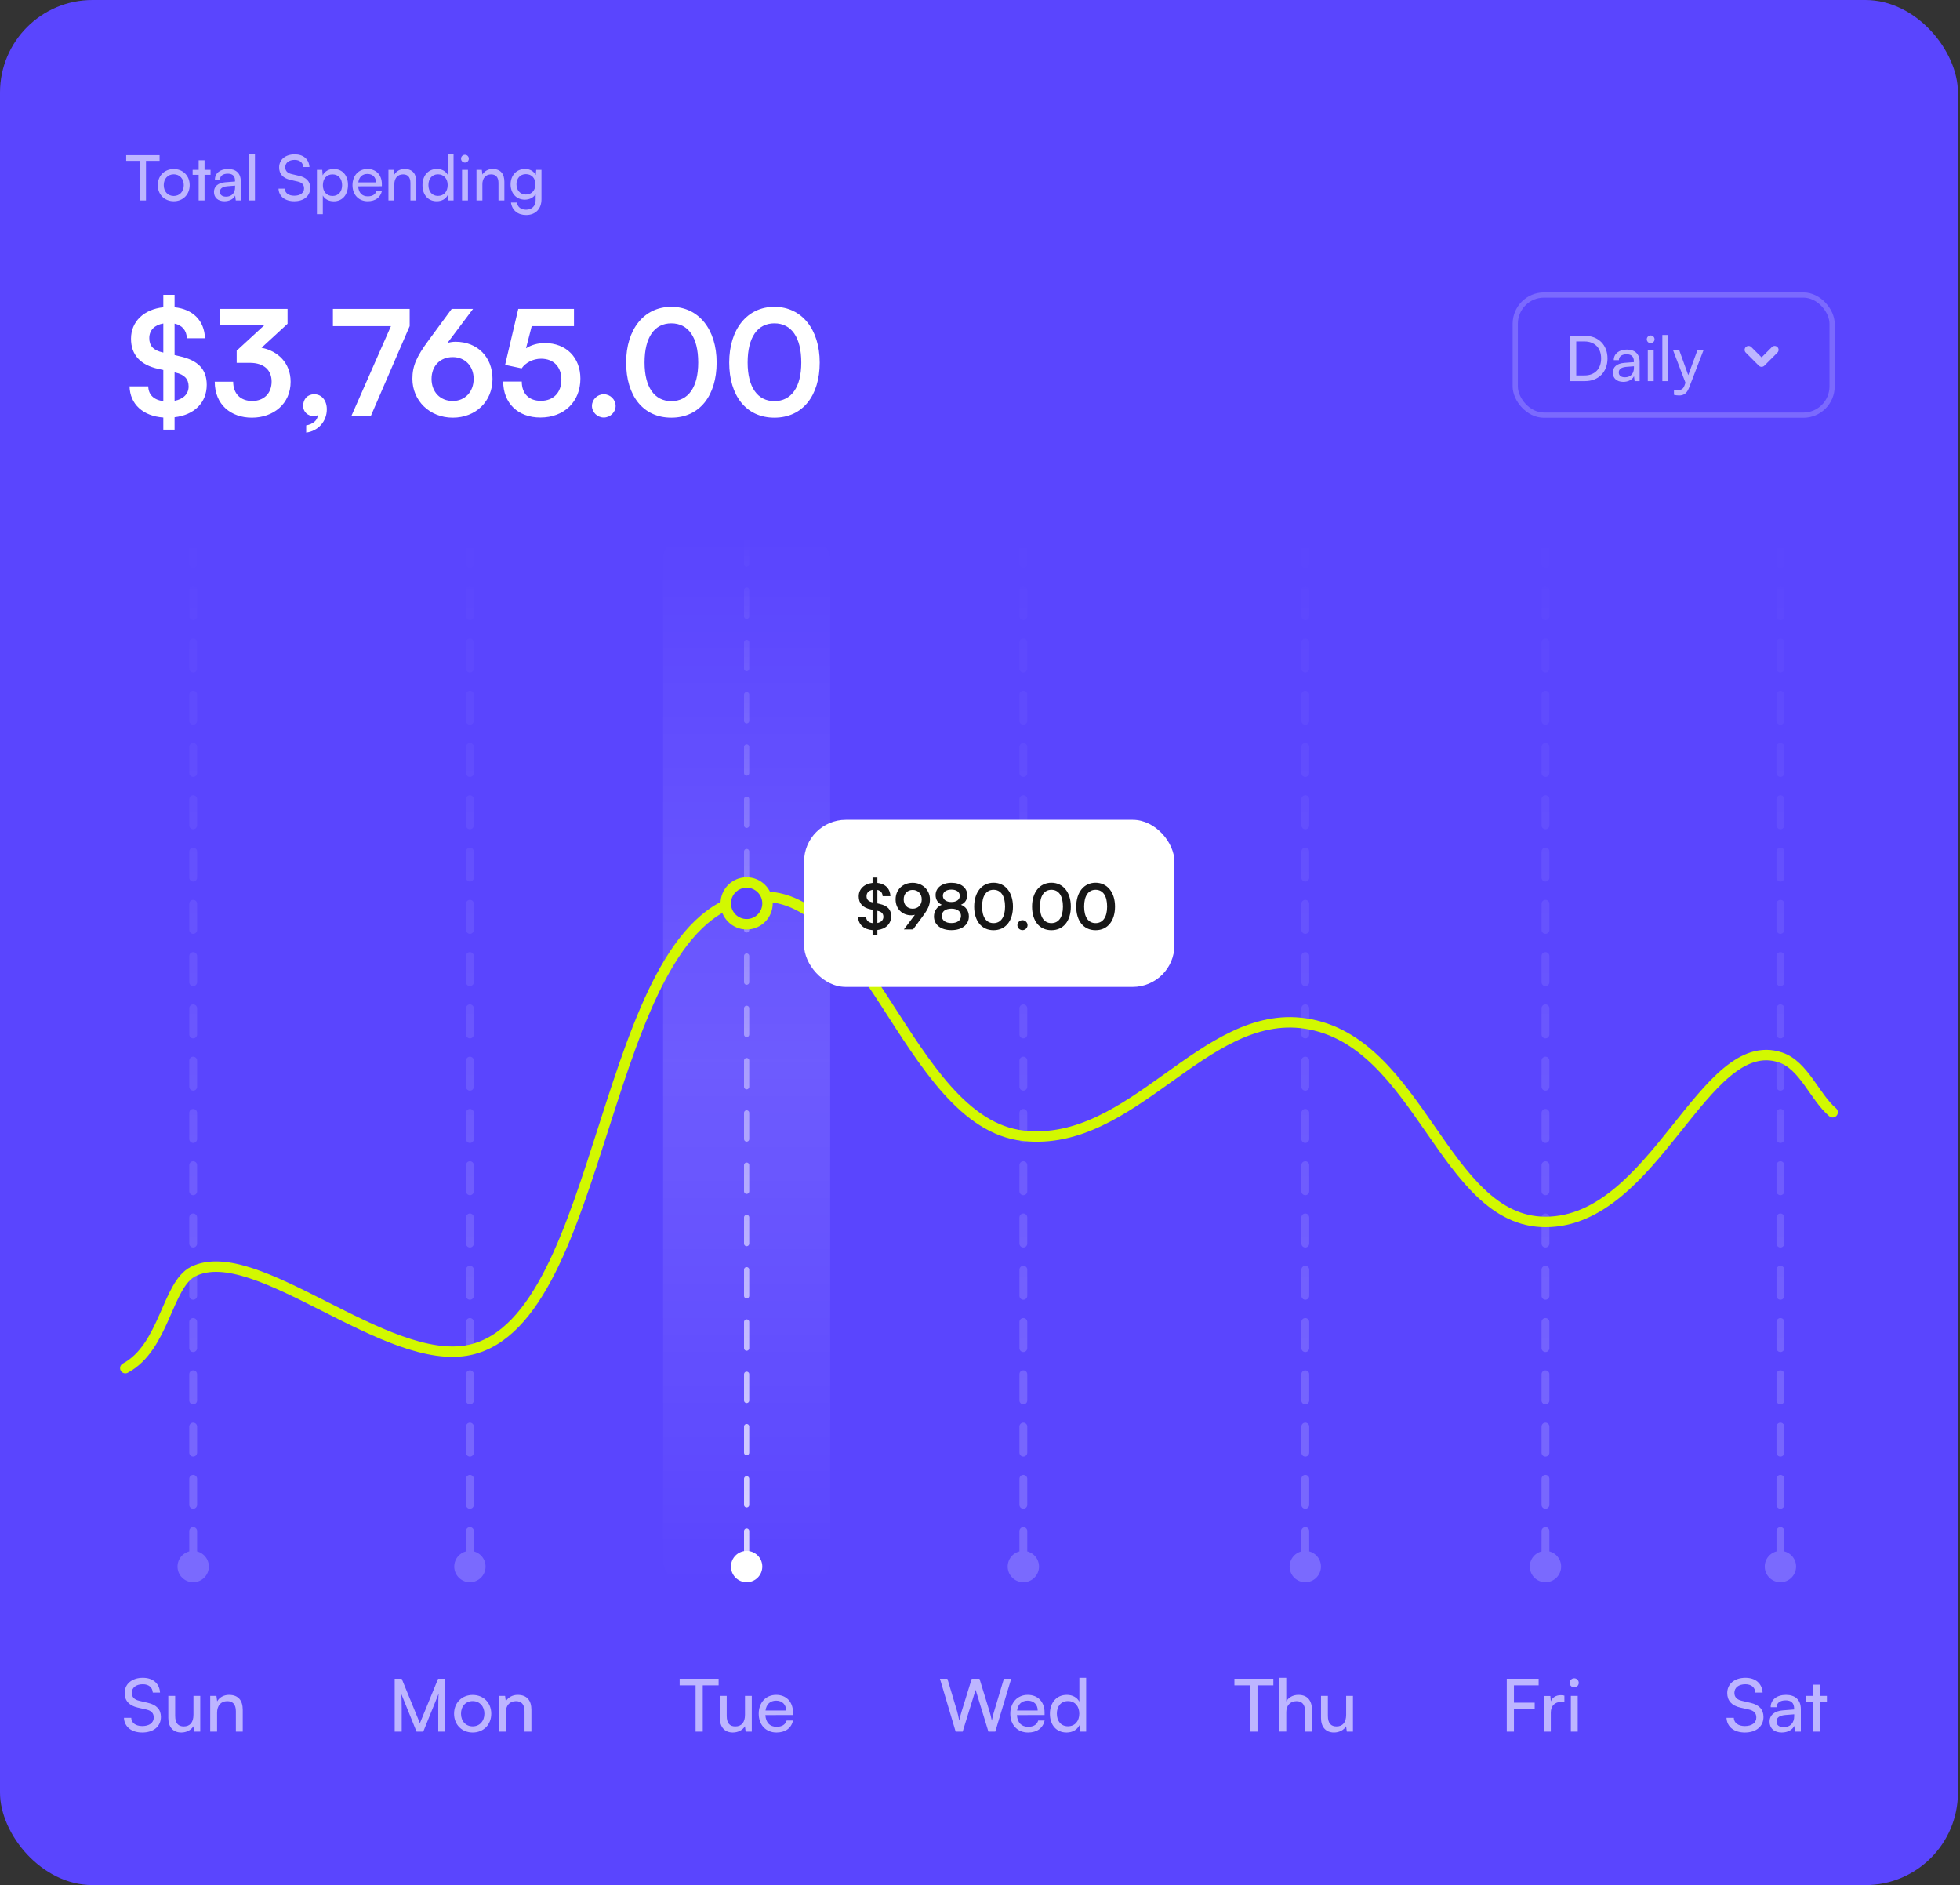 <svg width="339" height="326" viewBox="0 0 339 326" fill="none" xmlns="http://www.w3.org/2000/svg">
<rect x="0" y="0" width="339" height="326" fill="#333333" stroke="none"/>
<rect width="338.643" height="326" rx="16" fill="#5A45FE"/>
<rect x="114.687" y="93.014" width="28.898" height="180.609" rx="3.612" fill="url(#paint0_linear_9504_1884)"/>
<path d="M33.413 93.014L33.413 268.205" stroke="url(#paint1_linear_9504_1884)" stroke-opacity="0.2" stroke-width="1.355" stroke-linecap="round" stroke-dasharray="4.52 4.52"/>
<circle cx="33.413" cy="270.914" r="2.709" fill="#7A6AFE"/>
<path d="M81.274 93.014L81.274 268.205" stroke="url(#paint2_linear_9504_1884)" stroke-opacity="0.2" stroke-width="1.355" stroke-linecap="round" stroke-dasharray="4.52 4.52"/>
<circle cx="81.274" cy="270.914" r="2.709" fill="#7A6AFE"/>
<path d="M129.136 93.014L129.136 268.205" stroke="url(#paint3_linear_9504_1884)" stroke-width="0.903" stroke-linecap="round" stroke-dasharray="4.52 4.52"/>
<circle cx="129.136" cy="270.914" r="2.709" fill="white"/>
<path d="M176.997 93.014L176.997 268.205" stroke="url(#paint4_linear_9504_1884)" stroke-opacity="0.2" stroke-width="1.355" stroke-linecap="round" stroke-dasharray="4.52 4.52"/>
<circle cx="176.997" cy="270.914" r="2.709" fill="#7A6AFE"/>
<path d="M225.762 93.014L225.762 268.205" stroke="url(#paint5_linear_9504_1884)" stroke-opacity="0.2" stroke-width="1.355" stroke-linecap="round" stroke-dasharray="4.52 4.52"/>
<circle cx="225.762" cy="270.914" r="2.709" fill="#7A6AFE"/>
<path d="M267.302 93.014L267.302 268.205" stroke="url(#paint6_linear_9504_1884)" stroke-opacity="0.2" stroke-width="1.355" stroke-linecap="round" stroke-dasharray="4.52 4.52"/>
<circle cx="267.302" cy="270.914" r="2.709" fill="#7A6AFE"/>
<path d="M307.939 93.014L307.939 268.205" stroke="url(#paint7_linear_9504_1884)" stroke-opacity="0.2" stroke-width="1.355" stroke-linecap="round" stroke-dasharray="4.52 4.52"/>
<circle cx="307.939" cy="270.914" r="2.709" fill="#7A6AFE"/>
<path d="M21.825 27.814V26.838H27.601V27.814H25.249V34.673H24.187V27.814H21.825ZM27.291 32.018C27.291 30.382 28.462 29.233 30.055 29.233C31.637 29.233 32.807 30.382 32.807 32.018C32.807 33.654 31.637 34.803 30.055 34.803C28.462 34.803 27.291 33.654 27.291 32.018ZM28.321 32.018C28.321 33.123 29.025 33.893 30.055 33.893C31.073 33.893 31.788 33.123 31.788 32.018C31.788 30.913 31.073 30.143 30.055 30.143C29.025 30.143 28.321 30.913 28.321 32.018ZM35.377 34.673H34.359V30.23H33.318V29.374H34.359V27.716H35.377V29.374H36.417V30.23H35.377V34.673ZM38.818 34.803C37.68 34.803 37.008 34.164 37.008 33.199C37.008 32.224 37.734 31.617 38.98 31.52L40.649 31.39V31.238C40.649 30.349 40.118 30.035 39.403 30.035C38.547 30.035 38.059 30.414 38.059 31.054H37.171C37.171 29.948 38.081 29.222 39.446 29.222C40.758 29.222 41.646 29.916 41.646 31.346V34.673H40.779L40.671 33.817C40.4 34.424 39.674 34.803 38.818 34.803ZM39.11 34.012C40.075 34.012 40.66 33.383 40.66 32.387V32.105L39.305 32.213C38.406 32.3 38.038 32.647 38.038 33.167C38.038 33.73 38.449 34.012 39.11 34.012ZM44.097 34.673H43.078V26.697H44.097V34.673ZM48.278 28.951C48.278 27.608 49.362 26.697 50.976 26.697C52.472 26.697 53.436 27.532 53.523 28.886H52.45C52.396 28.106 51.843 27.651 50.965 27.651C49.979 27.651 49.34 28.149 49.34 28.919C49.34 29.547 49.698 29.927 50.434 30.1L51.724 30.404C53.003 30.696 53.653 31.39 53.653 32.495C53.653 33.904 52.559 34.803 50.89 34.803C49.297 34.803 48.235 33.969 48.17 32.625H49.253C49.275 33.373 49.904 33.849 50.89 33.849C51.93 33.849 52.591 33.362 52.591 32.582C52.591 31.964 52.255 31.574 51.507 31.401L50.218 31.108C48.939 30.815 48.278 30.078 48.278 28.951ZM54.814 37.046V29.374H55.735L55.811 30.328C56.169 29.602 56.884 29.222 57.729 29.222C59.246 29.222 60.189 30.36 60.189 31.986C60.189 33.6 59.3 34.814 57.729 34.814C56.884 34.814 56.179 34.456 55.833 33.806V37.046H54.814ZM55.844 32.029C55.844 33.113 56.472 33.893 57.512 33.893C58.553 33.893 59.17 33.113 59.17 32.029C59.17 30.934 58.553 30.154 57.512 30.154C56.472 30.154 55.844 30.924 55.844 32.029ZM63.598 34.803C62.038 34.803 60.965 33.676 60.965 32.029C60.965 30.371 62.016 29.222 63.555 29.222C65.061 29.222 66.047 30.263 66.047 31.834V32.213L61.951 32.224C62.027 33.34 62.612 33.958 63.62 33.958C64.411 33.958 64.931 33.633 65.105 33.026H66.058C65.798 34.164 64.909 34.803 63.598 34.803ZM63.555 30.078C62.666 30.078 62.103 30.609 61.973 31.541H65.029C65.029 30.664 64.454 30.078 63.555 30.078ZM68.204 34.673H67.185V29.374H68.106L68.215 30.187C68.55 29.58 69.222 29.222 69.97 29.222C71.368 29.222 72.007 30.078 72.007 31.433V34.673H70.989V31.66C70.989 30.588 70.49 30.154 69.71 30.154C68.756 30.154 68.204 30.837 68.204 31.866V34.673ZM75.542 34.803C74.003 34.803 73.072 33.654 73.072 32.04C73.072 30.414 74.014 29.222 75.586 29.222C76.398 29.222 77.081 29.58 77.439 30.23V26.697H78.446V34.673H77.536L77.45 33.709C77.103 34.435 76.388 34.803 75.542 34.803ZM75.748 33.882C76.788 33.882 77.428 33.113 77.428 32.007C77.428 30.924 76.788 30.143 75.748 30.143C74.708 30.143 74.101 30.924 74.101 32.007C74.101 33.102 74.708 33.882 75.748 33.882ZM80.415 28.117C80.046 28.117 79.743 27.814 79.743 27.445C79.743 27.066 80.046 26.773 80.415 26.773C80.783 26.773 81.086 27.066 81.086 27.445C81.086 27.814 80.783 28.117 80.415 28.117ZM79.916 34.673V29.374H80.935V34.673H79.916ZM83.432 34.673H82.413V29.374H83.335L83.443 30.187C83.779 29.58 84.451 29.222 85.198 29.222C86.596 29.222 87.236 30.078 87.236 31.433V34.673H86.217V31.66C86.217 30.588 85.719 30.154 84.938 30.154C83.985 30.154 83.432 30.837 83.432 31.866V34.673ZM88.311 31.888C88.311 30.393 89.275 29.222 90.814 29.222C91.67 29.222 92.331 29.612 92.667 30.273L92.743 29.374H93.653V34.456C93.653 36.125 92.624 37.187 90.998 37.187C89.557 37.187 88.571 36.374 88.376 35.031H89.394C89.524 35.811 90.11 36.266 90.998 36.266C91.995 36.266 92.645 35.616 92.645 34.608V33.546C92.299 34.164 91.605 34.532 90.771 34.532C89.264 34.532 88.311 33.373 88.311 31.888ZM89.329 31.866C89.329 32.863 89.947 33.644 90.944 33.644C91.973 33.644 92.602 32.907 92.602 31.866C92.602 30.848 91.995 30.111 90.955 30.111C89.936 30.111 89.329 30.891 89.329 31.866Z" fill="#BDB5FF"/>
<path d="M28.247 74.3V72.201C24.733 71.948 22.483 69.9 22.407 66.815H25.643C25.668 68.256 26.604 69.167 28.247 69.369V63.983L27.438 63.806C24.252 63.123 22.66 61.353 22.66 58.572C22.66 55.614 24.885 53.49 28.247 53.136V50.986H30.195V53.136C33.38 53.465 35.353 55.462 35.454 58.496H32.319C32.268 57.131 31.509 56.246 30.195 55.968V61.404L31.054 61.606C34.291 62.314 35.757 63.882 35.757 66.562C35.757 69.647 33.583 71.771 30.195 72.15V74.3H28.247ZM28.146 60.949L28.247 60.974V55.942C26.73 56.195 25.82 57.105 25.82 58.471C25.82 59.811 26.528 60.595 28.146 60.949ZM30.372 64.438L30.195 64.388V69.318C31.712 69.015 32.622 68.13 32.622 66.84C32.622 65.551 31.889 64.767 30.372 64.438ZM43.186 62.744H40.936V60.645L45.689 56.271H38.002V53.414H49.735V55.993L45.234 60.14C48.066 60.696 50.266 62.77 50.266 66.031C50.266 69.824 47.307 72.226 43.565 72.226C39.95 72.226 37.143 70.001 37.143 66.006H40.329C40.329 68.13 41.644 69.344 43.616 69.344C45.639 69.344 46.979 68.029 46.979 65.981C46.979 64.11 45.765 62.744 43.186 62.744ZM56.525 70.785C56.525 72.884 55.008 74.552 52.96 74.805V73.566C54.098 73.364 54.958 72.681 54.958 71.796C54.755 71.897 54.528 71.948 54.224 71.948C53.238 71.948 52.429 71.215 52.429 70.203C52.429 68.99 53.213 68.18 54.351 68.18C55.615 68.18 56.525 69.217 56.525 70.785ZM57.581 53.414H70.856V56.398L64.155 71.897H60.792L67.619 56.398H57.581V53.414ZM74.134 58.85L78.129 53.414H81.82L77.395 59.305C77.851 59.179 78.331 59.103 78.786 59.103C82.604 59.103 85.183 61.783 85.183 65.526C85.183 69.47 82.25 72.226 78.306 72.226C74.311 72.226 71.327 69.293 71.327 65.5C71.327 63.275 72.06 61.657 74.134 58.85ZM74.639 65.526C74.639 67.776 76.131 69.344 78.306 69.344C80.404 69.344 81.921 67.776 81.921 65.526C81.921 63.3 80.43 61.758 78.306 61.758C76.106 61.758 74.639 63.3 74.639 65.526ZM93.457 72.201C89.588 72.201 87.034 69.723 87.034 65.981H90.246C90.246 68.079 91.485 69.318 93.533 69.318C95.707 69.318 97.098 67.902 97.098 65.652C97.098 63.503 95.808 62.036 93.583 62.036C92.167 62.036 90.878 62.744 90.221 63.705L87.363 63.098L89.639 53.414H99.273V56.398H91.965L90.979 60.241C91.864 59.659 92.977 59.331 94.241 59.331C97.933 59.331 100.385 61.834 100.385 65.475C100.385 69.47 97.579 72.201 93.457 72.201ZM104.43 72.201C103.318 72.201 102.382 71.291 102.382 70.203C102.382 69.091 103.318 68.18 104.43 68.18C105.543 68.18 106.479 69.091 106.479 70.203C106.479 71.291 105.543 72.201 104.43 72.201ZM108.296 62.694C108.296 56.954 111.381 53.06 116.109 53.06C120.838 53.06 123.948 56.954 123.948 62.694C123.948 68.408 121.015 72.226 116.109 72.226C111.204 72.226 108.296 68.408 108.296 62.694ZM111.482 62.694C111.482 66.967 113.201 69.369 116.109 69.369C119.042 69.369 120.762 66.967 120.762 62.694C120.762 58.319 119.042 55.917 116.109 55.917C113.201 55.917 111.482 58.319 111.482 62.694ZM126.124 62.694C126.124 56.954 129.209 53.06 133.937 53.06C138.666 53.06 141.776 56.954 141.776 62.694C141.776 68.408 138.843 72.226 133.937 72.226C129.032 72.226 126.124 68.408 126.124 62.694ZM129.31 62.694C129.31 66.967 131.03 69.369 133.937 69.369C136.87 69.369 138.59 66.967 138.59 62.694C138.59 58.319 136.87 55.917 133.937 55.917C131.03 55.917 129.31 58.319 129.31 62.694Z" fill="white"/>
<rect x="262.075" y="51.022" width="54.801" height="20.77" rx="4.967" stroke="#7B6AFE" stroke-width="0.903"/>
<path d="M274.154 65.907H271.564V58.072H274.11C276.451 58.072 278.033 59.654 278.033 61.995C278.033 64.325 276.473 65.907 274.154 65.907ZM274.034 59.048H272.626V64.921H274.078C275.822 64.921 276.928 63.794 276.928 61.995C276.928 60.175 275.822 59.048 274.034 59.048ZM280.76 66.037C279.623 66.037 278.951 65.398 278.951 64.433C278.951 63.458 279.677 62.851 280.923 62.754L282.592 62.624V62.472C282.592 61.583 282.061 61.269 281.346 61.269C280.489 61.269 280.002 61.648 280.002 62.288H279.113C279.113 61.182 280.023 60.456 281.389 60.456C282.7 60.456 283.589 61.15 283.589 62.58V65.907H282.722L282.613 65.051C282.343 65.658 281.616 66.037 280.76 66.037ZM281.053 65.246C282.017 65.246 282.603 64.618 282.603 63.621V63.339L281.248 63.447C280.349 63.534 279.98 63.881 279.98 64.401C279.98 64.964 280.392 65.246 281.053 65.246ZM285.498 59.351C285.129 59.351 284.826 59.048 284.826 58.679C284.826 58.3 285.129 58.007 285.498 58.007C285.866 58.007 286.17 58.3 286.17 58.679C286.17 59.048 285.866 59.351 285.498 59.351ZM284.999 65.907V60.608H286.018V65.907H284.999ZM288.537 65.907H287.519V57.931H288.537V65.907ZM289.527 68.28V67.446H290.21C290.698 67.446 291.088 67.37 291.337 66.698L291.521 66.189L289.387 60.608H290.459L291.998 64.878L293.569 60.608H294.621L292.117 67.099C291.76 68.01 291.229 68.389 290.416 68.389C290.08 68.389 289.798 68.346 289.527 68.28Z" fill="#BDB5FF"/>
<path d="M306.942 60.504L304.684 62.761L302.426 60.504" stroke="#BDB5FF" stroke-width="1.355" stroke-linecap="round" stroke-linejoin="round"/>
<path d="M21.56 292.785C21.56 291.217 22.825 290.155 24.708 290.155C26.453 290.155 27.578 291.128 27.68 292.709H26.428C26.365 291.799 25.72 291.268 24.696 291.268C23.545 291.268 22.799 291.849 22.799 292.747C22.799 293.48 23.217 293.922 24.076 294.125L25.581 294.479C27.073 294.82 27.831 295.629 27.831 296.919C27.831 298.562 26.554 299.612 24.607 299.612C22.749 299.612 21.51 298.638 21.434 297.07H22.698C22.724 297.943 23.457 298.499 24.607 298.499C25.821 298.499 26.592 297.93 26.592 297.02C26.592 296.299 26.2 295.844 25.328 295.642L23.823 295.301C22.332 294.959 21.56 294.099 21.56 292.785ZM33.459 293.278H34.635V299.46H33.573L33.446 298.524C33.092 299.169 32.271 299.612 31.36 299.612C29.919 299.612 29.11 298.638 29.11 297.121V293.278H30.298V296.729C30.298 298.057 30.867 298.562 31.778 298.562C32.865 298.562 33.459 297.867 33.459 296.54V293.278ZM37.547 299.46H36.359V293.278H37.434L37.56 294.226C37.952 293.518 38.736 293.101 39.608 293.101C41.239 293.101 41.985 294.099 41.985 295.68V299.46H40.797V295.945C40.797 294.694 40.215 294.188 39.305 294.188C38.192 294.188 37.547 294.984 37.547 296.186V299.46Z" fill="#BDB5FF"/>
<path d="M69.478 299.46H68.264V290.319H69.478L72.626 298.006L75.774 290.319H77.013V299.46H75.799V295.844C75.799 294.137 75.812 293.518 75.875 292.873L73.207 299.46H72.044L69.389 292.898C69.453 293.341 69.478 294.276 69.478 295.553V299.46ZM78.534 296.363C78.534 294.453 79.9 293.113 81.758 293.113C83.604 293.113 84.969 294.453 84.969 296.363C84.969 298.272 83.604 299.612 81.758 299.612C79.9 299.612 78.534 298.272 78.534 296.363ZM79.735 296.363C79.735 297.652 80.557 298.55 81.758 298.55C82.947 298.55 83.781 297.652 83.781 296.363C83.781 295.073 82.947 294.175 81.758 294.175C80.557 294.175 79.735 295.073 79.735 296.363ZM87.473 299.46H86.285V293.278H87.36L87.486 294.226C87.878 293.518 88.662 293.101 89.534 293.101C91.165 293.101 91.911 294.099 91.911 295.68V299.46H90.723V295.945C90.723 294.694 90.141 294.188 89.231 294.188C88.118 294.188 87.473 294.984 87.473 296.186V299.46Z" fill="#BDB5FF"/>
<path d="M117.552 291.457V290.319H124.291V291.457H121.547V299.46H120.308V291.457H117.552ZM128.854 293.278H130.03V299.46H128.968L128.841 298.524C128.487 299.169 127.666 299.612 126.755 299.612C125.314 299.612 124.505 298.638 124.505 297.121V293.278H125.693V296.729C125.693 298.057 126.262 298.562 127.172 298.562C128.26 298.562 128.854 297.867 128.854 296.54V293.278ZM134.298 299.612C132.478 299.612 131.226 298.297 131.226 296.375C131.226 294.441 132.452 293.101 134.248 293.101C136.005 293.101 137.155 294.314 137.155 296.148V296.59L132.376 296.603C132.465 297.905 133.148 298.626 134.323 298.626C135.246 298.626 135.853 298.246 136.055 297.538H137.168C136.865 298.866 135.828 299.612 134.298 299.612ZM134.248 294.099C133.211 294.099 132.553 294.719 132.402 295.806H135.967C135.967 294.782 135.297 294.099 134.248 294.099Z" fill="#BDB5FF"/>
<path d="M165.289 299.46L162.571 290.319H163.861L165.529 295.907C165.656 296.388 165.782 296.868 165.909 297.564C166.06 296.83 166.2 296.388 166.339 295.907L168.071 290.319H169.411L171.13 295.907C171.282 296.4 171.408 296.881 171.547 297.564C171.699 296.792 171.826 296.325 171.952 295.92L173.633 290.319H174.898L172.142 299.46H170.953L168.741 292.228L166.503 299.46H165.289ZM177.811 299.612C175.99 299.612 174.738 298.297 174.738 296.375C174.738 294.441 175.965 293.101 177.76 293.101C179.517 293.101 180.668 294.314 180.668 296.148V296.59L175.889 296.603C175.977 297.905 176.66 298.626 177.836 298.626C178.759 298.626 179.366 298.246 179.568 297.538H180.681C180.377 298.866 179.34 299.612 177.811 299.612ZM177.76 294.099C176.723 294.099 176.066 294.719 175.914 295.806H179.479C179.479 294.782 178.809 294.099 177.76 294.099ZM184.473 299.612C182.678 299.612 181.591 298.272 181.591 296.388C181.591 294.491 182.691 293.101 184.524 293.101C185.472 293.101 186.268 293.518 186.686 294.276V290.155H187.861V299.46H186.799L186.698 298.335C186.294 299.182 185.459 299.612 184.473 299.612ZM184.713 298.537C185.927 298.537 186.673 297.639 186.673 296.35C186.673 295.086 185.927 294.175 184.713 294.175C183.5 294.175 182.792 295.086 182.792 296.35C182.792 297.627 183.5 298.537 184.713 298.537Z" fill="#BDB5FF"/>
<path d="M213.503 291.457V290.319H220.241V291.457H217.498V299.46H216.259V291.457H213.503ZM222.473 299.447H221.285V290.155H222.473V294.226C222.865 293.556 223.611 293.101 224.572 293.101C226.152 293.101 226.911 294.099 226.911 295.68V299.46H225.722V295.945C225.722 294.694 225.128 294.188 224.243 294.188C223.093 294.188 222.473 295.022 222.473 296.084V299.447ZM232.83 293.278H234.006V299.46H232.944L232.817 298.524C232.463 299.169 231.642 299.612 230.731 299.612C229.29 299.612 228.481 298.638 228.481 297.121V293.278H229.669V296.729C229.669 298.057 230.238 298.562 231.149 298.562C232.236 298.562 232.83 297.867 232.83 296.54V293.278Z" fill="#BDB5FF"/>
<path d="M265.44 295.579H261.849V299.46H260.61V290.319H266.122V291.457H261.849V294.453H265.44V295.579ZM270.578 293.227V294.314H270.047C268.922 294.314 268.226 294.997 268.226 296.186V299.46H267.038V293.29H268.151L268.226 294.226C268.479 293.581 269.099 293.151 269.946 293.151C270.161 293.151 270.338 293.177 270.578 293.227ZM272.274 291.811C271.844 291.811 271.49 291.457 271.49 291.027C271.49 290.585 271.844 290.243 272.274 290.243C272.704 290.243 273.058 290.585 273.058 291.027C273.058 291.457 272.704 291.811 272.274 291.811ZM271.693 299.46V293.278H272.881V299.46H271.693Z" fill="#BDB5FF"/>
<path d="M298.74 292.785C298.74 291.217 300.004 290.155 301.888 290.155C303.632 290.155 304.758 291.128 304.859 292.709H303.607C303.544 291.799 302.899 291.268 301.875 291.268C300.725 291.268 299.979 291.849 299.979 292.747C299.979 293.48 300.396 293.922 301.256 294.125L302.76 294.479C304.252 294.82 305.01 295.629 305.01 296.919C305.01 298.562 303.733 299.612 301.787 299.612C299.928 299.612 298.689 298.638 298.613 297.07H299.877C299.903 297.943 300.636 298.499 301.787 298.499C303 298.499 303.771 297.93 303.771 297.02C303.771 296.299 303.379 295.844 302.507 295.642L301.003 295.301C299.511 294.959 298.74 294.099 298.74 292.785ZM308.173 299.612C306.845 299.612 306.062 298.866 306.062 297.741C306.062 296.603 306.909 295.895 308.363 295.781L310.31 295.629V295.452C310.31 294.416 309.69 294.049 308.856 294.049C307.857 294.049 307.288 294.491 307.288 295.237H306.251C306.251 293.948 307.313 293.101 308.906 293.101C310.436 293.101 311.473 293.91 311.473 295.579V299.46H310.461L310.335 298.461C310.019 299.169 309.172 299.612 308.173 299.612ZM308.514 298.689C309.639 298.689 310.322 297.955 310.322 296.792V296.464L308.742 296.59C307.693 296.691 307.263 297.096 307.263 297.703C307.263 298.36 307.743 298.689 308.514 298.689ZM314.764 299.46H313.576V294.276H312.362V293.278H313.576V291.343H314.764V293.278H315.978V294.276H314.764V299.46Z" fill="#BDB5FF"/>
<path d="M21.673 236.598C28.446 232.986 28.898 222.15 33.413 219.892C44.189 214.504 66.826 236.598 81.274 233.438C104.98 228.252 103.851 160.381 129.136 155.324C149.906 151.17 156.528 194.155 176.997 196.413C195.961 198.504 208.153 174.372 225.762 176.997C245.629 179.959 249.693 211.313 267.302 211.313C286.266 211.313 294.66 178.44 307.939 182.867C312.003 184.222 313.809 189.64 316.97 192.349" stroke="#D2F801" stroke-width="1.806" stroke-linecap="round"/>
<circle cx="129.136" cy="156.227" r="3.612" fill="#5A45FE" stroke="#D2F801" stroke-width="1.806"/>
<rect x="139.069" y="141.778" width="64.061" height="28.898" rx="7.224" fill="white"/>
<path d="M150.917 161.757V160.857C149.411 160.749 148.446 159.871 148.414 158.549H149.801C149.812 159.167 150.213 159.557 150.917 159.643V157.335L150.57 157.259C149.205 156.967 148.522 156.208 148.522 155.016C148.522 153.748 149.476 152.838 150.917 152.686V151.765H151.752V152.686C153.117 152.827 153.962 153.683 154.006 154.984H152.662C152.64 154.398 152.315 154.019 151.752 153.9V156.23L152.12 156.317C153.507 156.62 154.136 157.292 154.136 158.441C154.136 159.763 153.204 160.673 151.752 160.835V161.757H150.917ZM150.874 156.035L150.917 156.046V153.889C150.267 153.998 149.877 154.388 149.877 154.973C149.877 155.547 150.18 155.883 150.874 156.035ZM151.827 157.53L151.752 157.509V159.622C152.402 159.492 152.792 159.112 152.792 158.56C152.792 158.007 152.478 157.671 151.827 157.53ZM159.638 158.397L157.926 160.727H156.344L158.24 158.202C158.045 158.256 157.839 158.289 157.644 158.289C156.008 158.289 154.903 157.14 154.903 155.536C154.903 153.846 156.16 152.665 157.85 152.665C159.562 152.665 160.841 153.922 160.841 155.547C160.841 156.501 160.527 157.194 159.638 158.397ZM159.422 155.536C159.422 154.572 158.782 153.9 157.85 153.9C156.94 153.9 156.301 154.572 156.301 155.536C156.301 156.49 156.94 157.151 157.85 157.151C158.793 157.151 159.422 156.49 159.422 155.536ZM161.54 158.484C161.54 157.541 162.071 156.783 162.894 156.468C162.201 156.154 161.821 155.558 161.821 154.789C161.821 153.532 162.937 152.665 164.574 152.665C166.199 152.665 167.294 153.521 167.294 154.81C167.294 155.58 166.904 156.176 166.199 156.468C167.034 156.761 167.576 157.53 167.576 158.484C167.576 159.914 166.394 160.857 164.552 160.857C162.721 160.857 161.54 159.925 161.54 158.484ZM163.078 154.908C163.078 155.569 163.653 155.991 164.552 155.991C165.441 155.991 166.004 155.58 166.004 154.919C166.004 154.258 165.441 153.846 164.552 153.846C163.653 153.846 163.078 154.258 163.078 154.908ZM162.894 158.386C162.894 159.156 163.534 159.633 164.563 159.633C165.571 159.633 166.21 159.156 166.21 158.386C166.21 157.617 165.571 157.14 164.552 157.14C163.534 157.14 162.894 157.617 162.894 158.386ZM168.493 156.783C168.493 154.323 169.815 152.654 171.841 152.654C173.868 152.654 175.2 154.323 175.2 156.783C175.2 159.232 173.943 160.868 171.841 160.868C169.739 160.868 168.493 159.232 168.493 156.783ZM169.858 156.783C169.858 158.614 170.595 159.643 171.841 159.643C173.098 159.643 173.835 158.614 173.835 156.783C173.835 154.908 173.098 153.878 171.841 153.878C170.595 153.878 169.858 154.908 169.858 156.783ZM176.847 160.857C176.37 160.857 175.969 160.467 175.969 160.001C175.969 159.524 176.37 159.134 176.847 159.134C177.324 159.134 177.725 159.524 177.725 160.001C177.725 160.467 177.324 160.857 176.847 160.857ZM178.504 156.783C178.504 154.323 179.826 152.654 181.852 152.654C183.879 152.654 185.212 154.323 185.212 156.783C185.212 159.232 183.955 160.868 181.852 160.868C179.75 160.868 178.504 159.232 178.504 156.783ZM179.869 156.783C179.869 158.614 180.606 159.643 181.852 159.643C183.109 159.643 183.846 158.614 183.846 156.783C183.846 154.908 183.109 153.878 181.852 153.878C180.606 153.878 179.869 154.908 179.869 156.783ZM186.144 156.783C186.144 154.323 187.466 152.654 189.493 152.654C191.519 152.654 192.852 154.323 192.852 156.783C192.852 159.232 191.595 160.868 189.493 160.868C187.391 160.868 186.144 159.232 186.144 156.783ZM187.51 156.783C187.51 158.614 188.247 159.643 189.493 159.643C190.75 159.643 191.487 158.614 191.487 156.783C191.487 154.908 190.75 153.878 189.493 153.878C188.247 153.878 187.51 154.908 187.51 156.783Z" fill="#171717"/>
<defs>
<linearGradient id="paint0_linear_9504_1884" x1="129.136" y1="93.014" x2="129.136" y2="273.623" gradientUnits="userSpaceOnUse">
<stop stop-color="white" stop-opacity="0"/>
<stop offset="0.5" stop-color="white" stop-opacity="0.12"/>
<stop offset="1" stop-color="white" stop-opacity="0"/>
</linearGradient>
<linearGradient id="paint1_linear_9504_1884" x1="33.413" y1="271.709" x2="33.413" y2="93.014" gradientUnits="userSpaceOnUse">
<stop stop-color="white"/>
<stop offset="1" stop-color="white" stop-opacity="0"/>
</linearGradient>
<linearGradient id="paint2_linear_9504_1884" x1="81.275" y1="271.709" x2="81.274" y2="93.014" gradientUnits="userSpaceOnUse">
<stop stop-color="white"/>
<stop offset="1" stop-color="white" stop-opacity="0"/>
</linearGradient>
<linearGradient id="paint3_linear_9504_1884" x1="129.136" y1="317.021" x2="129.136" y2="93.014" gradientUnits="userSpaceOnUse">
<stop stop-color="white"/>
<stop offset="1" stop-color="white" stop-opacity="0"/>
</linearGradient>
<linearGradient id="paint4_linear_9504_1884" x1="176.997" y1="271.709" x2="176.997" y2="93.014" gradientUnits="userSpaceOnUse">
<stop stop-color="white"/>
<stop offset="1" stop-color="white" stop-opacity="0"/>
</linearGradient>
<linearGradient id="paint5_linear_9504_1884" x1="225.762" y1="271.709" x2="225.762" y2="93.014" gradientUnits="userSpaceOnUse">
<stop stop-color="white"/>
<stop offset="1" stop-color="white" stop-opacity="0"/>
</linearGradient>
<linearGradient id="paint6_linear_9504_1884" x1="267.302" y1="271.709" x2="267.302" y2="93.014" gradientUnits="userSpaceOnUse">
<stop stop-color="white"/>
<stop offset="1" stop-color="white" stop-opacity="0"/>
</linearGradient>
<linearGradient id="paint7_linear_9504_1884" x1="307.939" y1="271.709" x2="307.939" y2="93.014" gradientUnits="userSpaceOnUse">
<stop stop-color="white"/>
<stop offset="1" stop-color="white" stop-opacity="0"/>
</linearGradient>
</defs>
</svg>
